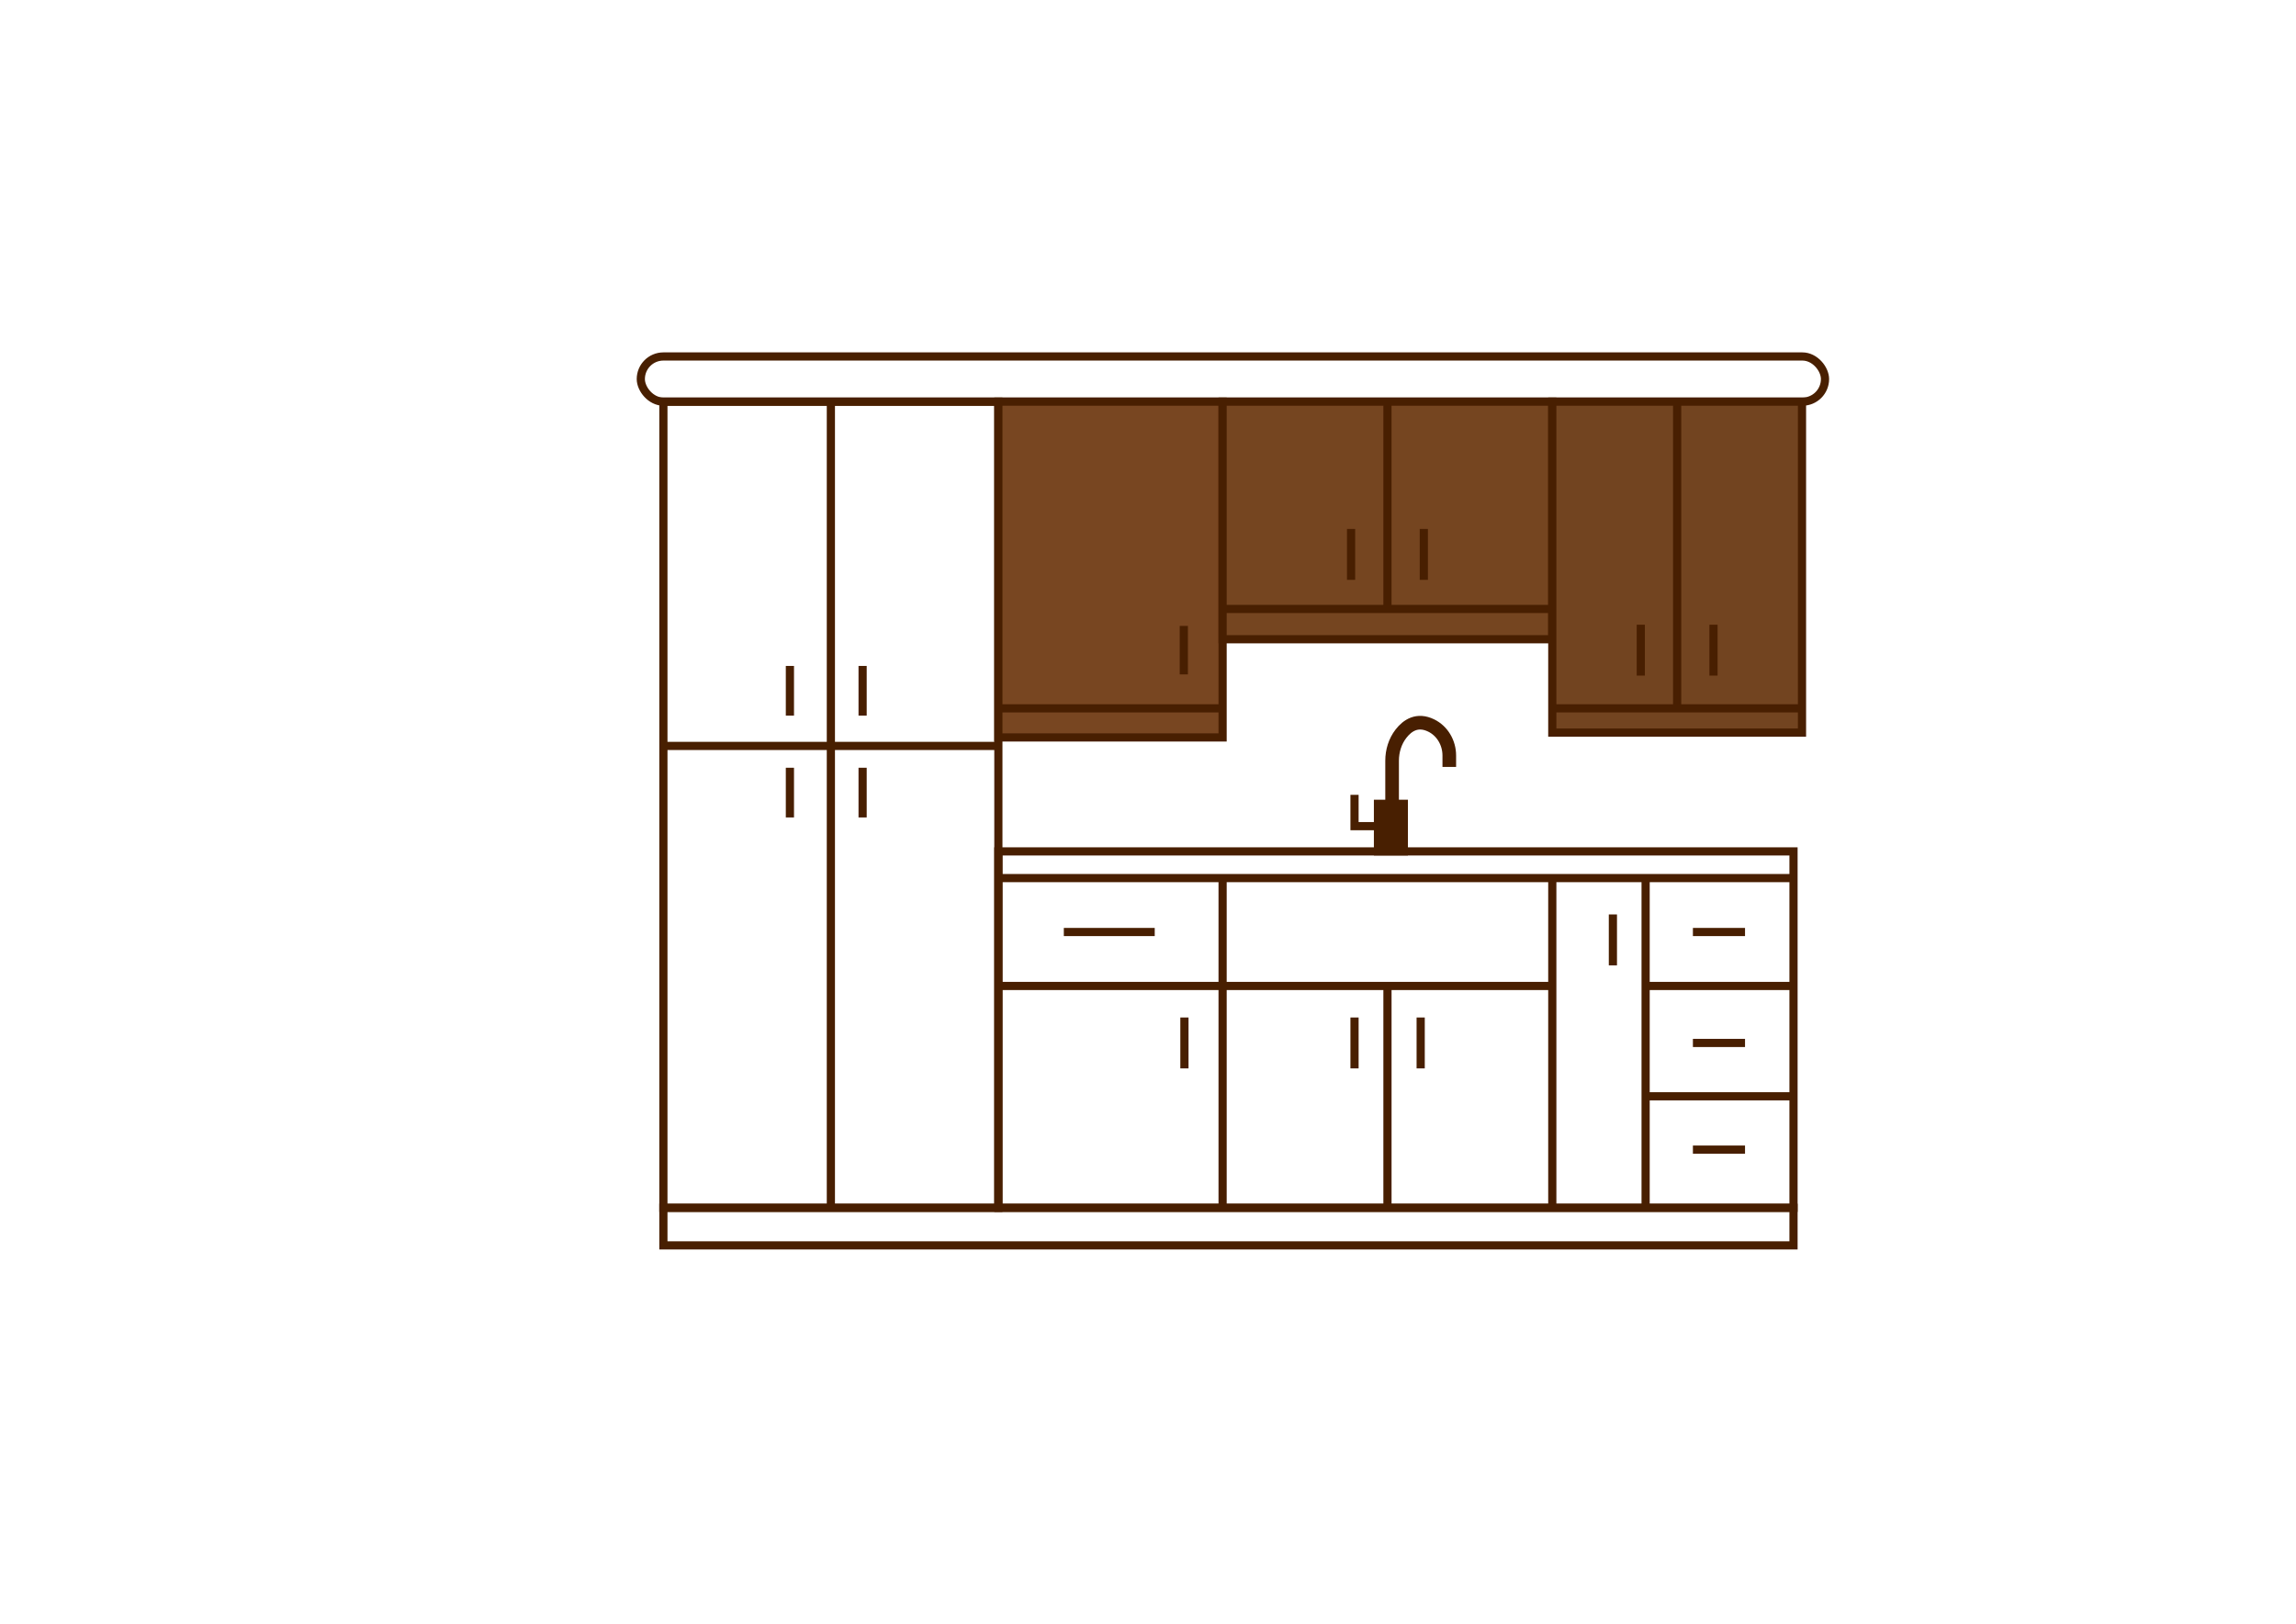 <?xml version="1.0" encoding="UTF-8"?>
<svg id="_图层_1" data-name="图层 1" xmlns="http://www.w3.org/2000/svg" viewBox="0 0 841.89 595.28">
  <defs>
    <style>
      .cls-1 {
        stroke-width: 5px;
      }

      .cls-1, .cls-2, .cls-3, .cls-4, .cls-5, .cls-6 {
        stroke: #481f01;
        stroke-miterlimit: 10;
      }

      .cls-1, .cls-4 {
        fill: none;
      }

      .cls-2 {
        fill: #724420;
      }

      .cls-2, .cls-3, .cls-4, .cls-5, .cls-6 {
        stroke-width: 3px;
      }

      .cls-3 {
        fill: #754520;
      }

      .cls-5 {
        fill: #481f01;
      }

      .cls-6 {
        fill: #784621;
      }
    </style>
  </defs>
  <rect class="cls-4" x="234.97" y="130.69" width="434.22" height="16.56" rx="8.28" ry="8.28"/>
  <rect class="cls-4" x="243.25" y="147.25" width="122.83" height="295.56"/>
  <line class="cls-4" x1="304.66" y1="147.25" x2="304.66" y2="442.8"/>
  <line class="cls-4" x1="243.25" y1="273.47" x2="366.08" y2="273.47"/>
  <line class="cls-4" x1="289.64" y1="244.14" x2="289.64" y2="262.36"/>
  <line class="cls-4" x1="316.3" y1="244.14" x2="316.3" y2="262.36"/>
  <line class="cls-4" x1="289.64" y1="281.47" x2="289.64" y2="299.69"/>
  <line class="cls-4" x1="316.3" y1="281.47" x2="316.3" y2="299.69"/>
  <rect class="cls-4" x="243.25" y="442.8" width="414.39" height="13.78"/>
  <rect class="cls-6" x="366.08" y="147.25" width="82.22" height="123.11"/>
  <line class="cls-4" x1="366.08" y1="259.69" x2="448.3" y2="259.69"/>
  <line class="cls-4" x1="434.08" y1="247.25" x2="434.08" y2="229.47"/>
  <rect class="cls-3" x="448.3" y="147.25" width="120.89" height="87.11"/>
  <line class="cls-4" x1="508.75" y1="147.25" x2="508.75" y2="223.25"/>
  <line class="cls-4" x1="495.41" y1="193.92" x2="495.41" y2="212.58"/>
  <line class="cls-4" x1="522.08" y1="193.92" x2="522.08" y2="212.58"/>
  <rect class="cls-2" x="569.19" y="147.25" width="91.56" height="121.33"/>
  <line class="cls-4" x1="614.97" y1="259.69" x2="614.97" y2="147.25"/>
  <line class="cls-4" x1="569.19" y1="259.69" x2="660.75" y2="259.69"/>
  <line class="cls-4" x1="601.64" y1="229.03" x2="601.64" y2="247.69"/>
  <line class="cls-4" x1="628.3" y1="229.03" x2="628.3" y2="247.69"/>
  <rect class="cls-4" x="366.08" y="312.14" width="291.56" height="130.67"/>
  <line class="cls-4" x1="657.64" y1="321.92" x2="366.08" y2="321.92"/>
  <line class="cls-4" x1="569.19" y1="361.47" x2="366.08" y2="361.47"/>
  <line class="cls-4" x1="448.3" y1="442.8" x2="448.3" y2="321.92"/>
  <line class="cls-4" x1="569.19" y1="442.8" x2="569.19" y2="321.92"/>
  <line class="cls-4" x1="603.41" y1="442.8" x2="603.41" y2="321.92"/>
  <line class="cls-4" x1="603.41" y1="361.47" x2="657.64" y2="361.47"/>
  <line class="cls-4" x1="603.41" y1="401.92" x2="657.64" y2="401.92"/>
  <line class="cls-4" x1="620.75" y1="421.47" x2="639.86" y2="421.47"/>
  <line class="cls-4" x1="620.75" y1="382.36" x2="639.86" y2="382.36"/>
  <line class="cls-4" x1="620.75" y1="341.69" x2="639.86" y2="341.69"/>
  <line class="cls-4" x1="390.08" y1="341.69" x2="423.41" y2="341.69"/>
  <line class="cls-4" x1="591.41" y1="335.25" x2="591.41" y2="353.92"/>
  <line class="cls-4" x1="520.93" y1="373.03" x2="520.93" y2="391.69"/>
  <line class="cls-4" x1="496.67" y1="373.03" x2="496.67" y2="391.69"/>
  <line class="cls-4" x1="434.3" y1="373.03" x2="434.3" y2="391.69"/>
  <rect class="cls-5" x="505.27" y="294.69" width="9.48" height="17.44"/>
  <polyline class="cls-4" points="496.67 291.4 496.67 302.88 504.97 302.88"/>
  <path class="cls-1" d="m510.45,293.92v-15.02c0-3.57,1.07-7.1,3.26-9.92,2.33-3.01,5.96-5.49,11.06-3.01,4.15,2.02,6.65,6.39,6.65,11.01v4.19"/>
  <line class="cls-4" x1="508.75" y1="361.47" x2="508.75" y2="442.8"/>
  <line class="cls-4" x1="448.3" y1="223.25" x2="569.19" y2="223.25"/>
</svg>